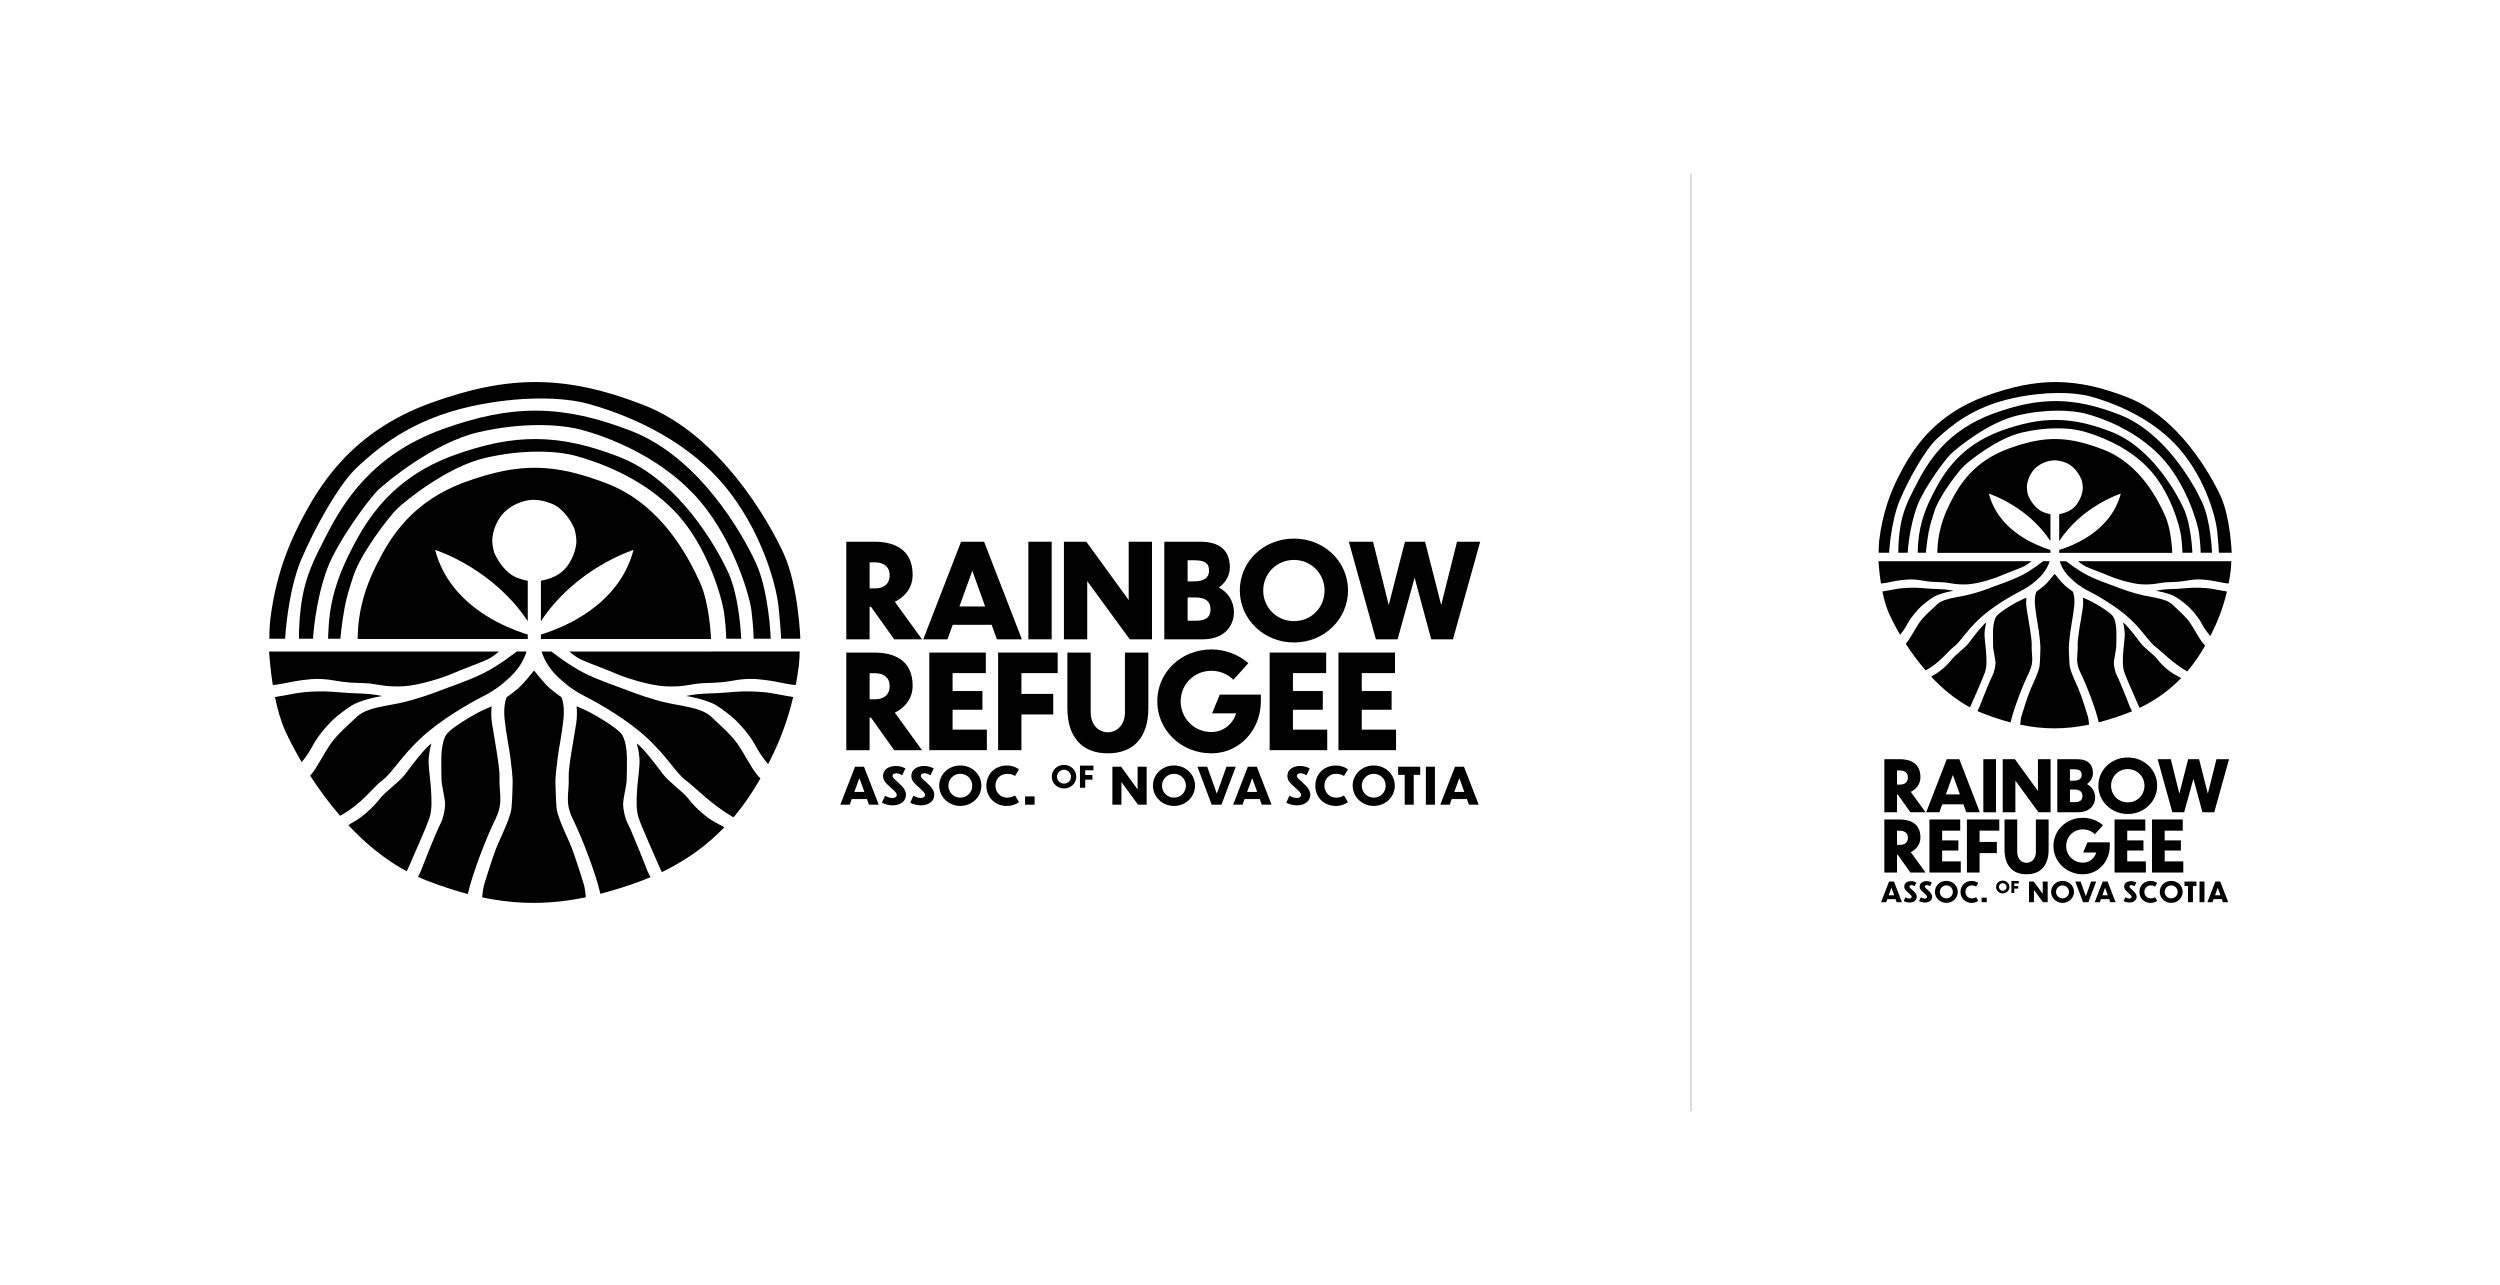 <?xml version="1.0" encoding="UTF-8"?>
<svg xmlns="http://www.w3.org/2000/svg" width="2399px" height="1233px" viewBox="0 0 1440 740" fill="none">
  <rect width="1440" height="740" fill="white"></rect>
  <g clip-path="url(#clip0_975_922)">
    <path d="M501.73 349.43H500.893V368.189H487.473V311.974H503.594C514.669 311.974 525.682 316.036 525.682 331.048C525.682 338.501 521.243 343.714 515.423 346.583L531.104 368.21H515.046L501.71 349.451L501.73 349.43ZM500.914 323.887V338.878H504.013C509.289 338.878 512.45 336.156 512.45 331.257C512.45 326.358 508.974 323.866 504.013 323.866H500.914V323.887Z" fill="black"></path>
    <path d="M571.218 359.835H548.754L545.739 368.21H531.795L553.569 311.995H566.843L588.617 368.21H574.212L571.198 359.835H571.218ZM567.45 349.283L560.059 328.703L552.606 349.283H567.45Z" fill="black"></path>
    <path d="M592.344 311.974H605.764V368.189H592.344V311.974Z" fill="black"></path>
    <path d="M626.239 334.649V368.189H612.818V311.974H625.715L650.127 345.578V311.974H663.548V368.189H650.734L626.239 334.649Z" fill="black"></path>
    <path d="M692.881 368.189H670.646V311.974H691.29C704.103 311.974 708.395 318.381 708.395 326.756C708.395 331.131 706.134 335.507 702.072 338.354C707.579 341.286 710.74 346.562 710.74 352.591C710.74 360.652 705.003 368.189 692.881 368.189ZM684.067 322.673V334.816H687.835C693.405 334.816 696.419 332.702 696.419 328.703C696.419 324.704 694.535 322.673 688.045 322.673H684.046H684.067ZM684.067 344.07V357.49H688.736C695.373 357.49 697.257 354.852 697.257 350.937C697.257 346.331 694.326 344.07 688.589 344.07H684.067Z" fill="black"></path>
    <path d="M776.459 340.008C776.459 356.59 762.746 370.011 745.326 370.011C727.907 370.011 714.131 356.59 714.131 340.008C714.131 323.427 727.781 310.174 745.326 310.174C762.871 310.174 776.459 323.51 776.459 340.008ZM727.614 340.092C727.614 349.807 735.298 357.721 745.326 357.721C755.355 357.721 762.955 349.807 762.955 340.092C762.955 330.378 755.271 322.464 745.326 322.464C735.381 322.464 727.614 330.294 727.614 340.092Z" fill="black"></path>
    <path d="M814.815 332.702L805.017 368.189H792.518L776.92 311.974H790.864L799.908 348.446L809.246 311.974H820.845L830.12 348.446L839.248 311.974H852.585L836.903 368.189H824.383L814.815 332.702Z" fill="black"></path>
    <path d="M501.73 413.286H500.893V432.045H487.473V375.831H503.594C514.669 375.831 525.682 379.893 525.682 394.904C525.682 402.357 521.243 407.571 515.423 410.439L531.104 432.066H515.046L501.71 413.307L501.73 413.286ZM500.914 387.744V402.734H504.013C509.289 402.734 512.45 400.013 512.45 395.113C512.45 390.214 508.974 387.723 504.013 387.723H500.914V387.744Z" fill="black"></path>
    <path d="M535.27 375.831H567.826V387.66H548.69V397.982H565.879V408.764H548.69V420.216H568.433V432.045H535.27V375.831Z" fill="black"></path>
    <path d="M574.924 375.831H609.218V387.66H588.344V399.636H606.664V411.465H588.344V432.045H574.924V375.831Z" fill="black"></path>
    <path d="M638.09 433.867C623.162 433.867 614.809 424.446 614.809 407.801V375.852H628.229V410.209C628.229 417.662 632.982 421.745 638.09 421.745C643.199 421.745 647.972 417.683 647.972 410.209V375.852H661.455V407.801C661.455 424.446 653.164 433.867 638.09 433.867Z" fill="black"></path>
    <path d="M697.779 433.867C680.214 433.867 666.584 420.447 666.584 403.865C666.584 387.283 680.235 374.03 697.779 374.03C705.987 374.03 713.754 377.192 719.03 381.944L710.446 391.512C707.138 388.204 702.616 386.32 697.779 386.32C687.751 386.32 680.067 394.15 680.067 403.886C680.067 413.621 687.751 421.598 697.779 421.598C704.647 421.598 710.132 416.992 712.016 410.816H698.156L702.595 400.033H726.253V403.802C726.253 420.677 713.733 433.867 697.758 433.867H697.779Z" fill="black"></path>
    <path d="M731.32 375.831H763.877V387.66H744.741V397.982H761.93V408.764H744.741V420.216H764.484V432.045H731.32V375.831Z" fill="black"></path>
    <path d="M770.953 375.831H803.509V387.66H784.373V397.982H801.562V408.764H784.373V420.216H804.117V432.045H770.953V375.831Z" fill="black"></path>
    <path d="M499.343 460.205H490.613L489.44 463.45H484.018L492.497 441.572H497.668L506.148 463.45H500.537L499.364 460.205H499.343ZM497.878 456.102L495.009 448.104L492.099 456.102H497.878Z" fill="black"></path>
    <path d="M519.652 446.534C518.71 445.864 517.454 445.361 516.302 445.361C514.816 445.361 514.083 445.947 514.083 446.827C514.083 447.916 515.171 448.648 517.16 450.47C520.678 453.631 521.829 455.495 521.829 457.777C521.829 461.566 518.438 463.827 514.146 463.827C512.178 463.827 509.665 463.262 507.99 462.299L509.812 458.279C511.194 459.033 512.533 459.598 514.125 459.598C515.611 459.598 516.532 458.803 516.532 457.86C516.532 456.751 515.485 455.746 513.392 453.861C509.874 450.805 508.639 449.402 508.639 446.827C508.639 443.896 510.984 441.132 516.197 441.132C517.935 441.132 519.924 441.718 521.515 442.535L519.673 446.513L519.652 446.534Z" fill="black"></path>
    <path d="M535.961 446.534C535.018 445.864 533.762 445.361 532.611 445.361C531.124 445.361 530.391 445.947 530.391 446.827C530.391 447.916 531.48 448.648 533.469 450.47C536.986 453.631 538.138 455.495 538.138 457.777C538.138 461.566 534.746 463.827 530.454 463.827C528.486 463.827 525.974 463.262 524.299 462.299L526.12 458.279C527.502 459.033 528.842 459.598 530.433 459.598C531.92 459.598 532.841 458.803 532.841 457.86C532.841 456.751 531.794 455.746 529.7 453.861C526.183 450.805 524.948 449.402 524.948 446.827C524.948 443.896 527.293 441.132 532.506 441.132C534.244 441.132 536.233 441.718 537.824 442.535L535.981 446.513L535.961 446.534Z" fill="black"></path>
    <path d="M565.273 452.48C565.273 458.928 559.934 464.162 553.151 464.162C546.368 464.162 541.008 458.949 541.008 452.48C541.008 446.01 546.326 440.86 553.151 440.86C559.976 440.86 565.273 446.052 565.273 452.48ZM546.263 452.522C546.263 456.311 549.257 459.389 553.151 459.389C557.045 459.389 560.018 456.311 560.018 452.522C560.018 448.732 557.024 445.654 553.151 445.654C549.278 445.654 546.263 448.711 546.263 452.522Z" fill="black"></path>
    <path d="M584.639 446.911C583.341 446.052 581.833 445.654 580.179 445.654C576.013 445.654 573.375 448.795 573.375 452.459C573.375 456.123 576.013 459.389 580.179 459.389C581.812 459.389 583.341 458.97 584.639 458.133L586.963 462.006C584.639 463.534 582.482 464.183 580.012 464.183C572.893 464.183 568.141 458.97 568.141 452.501C568.141 446.031 572.893 440.881 580.012 440.881C582.482 440.881 584.576 441.488 586.963 443.058L584.639 446.932V446.911Z" fill="black"></path>
    <path d="M595.923 458.677V463.45H590.459V458.677H595.923Z" fill="black"></path>
    <path d="M619.937 447.308C619.937 451.077 616.817 454.113 612.881 454.113C608.945 454.113 605.805 451.077 605.805 447.308C605.805 443.54 608.903 440.546 612.881 440.546C616.859 440.546 619.937 443.561 619.937 447.308ZM608.861 447.308C608.861 449.507 610.599 451.307 612.881 451.307C615.163 451.307 616.88 449.507 616.88 447.308C616.88 445.11 615.142 443.31 612.881 443.31C610.62 443.31 608.861 445.089 608.861 447.308Z" fill="black"></path>
    <path d="M622.053 440.944H629.82V443.623H625.089V446.345H629.234V449.025H625.089V453.694H622.053V440.944Z" fill="black"></path>
    <path d="M645.942 450.407V463.45H640.729V441.572H645.753L655.258 454.657V441.572H660.472V463.45H655.489L645.963 450.407H645.942Z" fill="black"></path>
    <path d="M688.338 452.48C688.338 458.928 682.999 464.162 676.237 464.162C669.474 464.162 664.094 458.949 664.094 452.48C664.094 446.01 669.412 440.86 676.237 440.86C683.062 440.86 688.338 446.052 688.338 452.48ZM669.328 452.522C669.328 456.311 672.322 459.389 676.216 459.389C680.11 459.389 683.083 456.311 683.083 452.522C683.083 448.732 680.089 445.654 676.216 445.654C672.343 445.654 669.328 448.711 669.328 452.522Z" fill="black"></path>
    <path d="M703.558 463.45H697.926L689.719 441.572H695.351L700.899 457.107L706.447 441.572H711.807L703.558 463.45Z" fill="black"></path>
    <path d="M725.605 460.205H716.874L715.702 463.45H710.279L718.759 441.572H723.93L732.409 463.45H726.798L725.626 460.205H725.605ZM724.139 456.102L721.271 448.104L718.361 456.102H724.139Z" fill="black"></path>
    <path d="M752.55 446.534C751.608 445.864 750.352 445.361 749.2 445.361C747.714 445.361 746.981 445.947 746.981 446.827C746.981 447.916 748.07 448.648 750.059 450.47C753.576 453.631 754.728 455.495 754.728 457.777C754.728 461.566 751.336 463.827 747.044 463.827C745.076 463.827 742.564 463.262 740.889 462.299L742.71 458.279C744.092 459.033 745.432 459.598 747.023 459.598C748.51 459.598 749.431 458.803 749.431 457.86C749.431 456.751 748.384 455.746 746.29 453.861C742.773 450.805 741.538 449.402 741.538 446.827C741.538 443.896 743.883 441.132 749.096 441.132C750.834 441.132 752.822 441.718 754.414 442.535L752.571 446.513L752.55 446.534Z" fill="black"></path>
    <path d="M774.115 446.911C772.817 446.052 771.31 445.654 769.656 445.654C765.489 445.654 762.851 448.795 762.851 452.459C762.851 456.123 765.489 459.389 769.656 459.389C771.31 459.389 772.817 458.97 774.115 458.133L776.439 462.006C774.115 463.534 771.959 464.183 769.488 464.183C762.37 464.183 757.617 458.97 757.617 452.501C757.617 446.031 762.37 440.881 769.488 440.881C771.959 440.881 774.073 441.488 776.439 443.058L774.115 446.932V446.911Z" fill="black"></path>
    <path d="M803.404 452.48C803.404 458.928 798.065 464.162 791.282 464.162C784.498 464.162 779.139 458.949 779.139 452.48C779.139 446.01 784.457 440.86 791.282 440.86C798.107 440.86 803.404 446.052 803.404 452.48ZM784.394 452.522C784.394 456.311 787.388 459.389 791.282 459.389C795.176 459.389 798.149 456.311 798.149 452.522C798.149 448.732 795.155 445.654 791.282 445.654C787.409 445.654 784.394 448.711 784.394 452.522Z" fill="black"></path>
    <path d="M809.078 446.262H805.33V441.572H818.039V446.262H814.312V463.45H809.099V446.262H809.078Z" fill="black"></path>
    <path d="M821.305 441.572H826.518V463.45H821.305V441.572Z" fill="black"></path>
    <path d="M844.921 460.205H836.191L835.018 463.45H829.596L838.075 441.572H843.246L851.726 463.45H846.115L844.942 460.205H844.921ZM843.456 456.102L840.587 448.104L837.677 456.102H843.456Z" fill="black"></path>
    <path d="M418.318 367.854H426.923C426.923 367.854 426.128 344.175 419.449 329.666C412.791 315.157 390.996 276.403 356.576 263.067C322.157 249.73 296.572 249.395 261.273 262.229C225.974 275.063 211.381 298.805 202.316 316.706C197.249 326.714 190.759 340.49 189.377 359.668C189 364.839 189 367.854 189 367.854H196.056C196.056 367.854 196.642 360.254 198.526 349.744C199.594 343.693 201.75 337.308 203.404 332.136C207.654 318.716 224.341 297.13 229.073 292.692C233.804 288.253 257.379 268.908 279.258 263.757C301.157 258.607 320.691 259.507 331.871 262.585C343.072 265.663 369.243 274.351 388.525 294.367C407.829 314.382 416.099 345.18 417.167 353.533C418.234 361.887 418.318 367.854 418.318 367.854Z" fill="black"></path>
    <path d="M434.126 367.854H443.945C443.945 367.854 443.024 340.804 435.424 324.243C427.803 307.682 402.931 263.422 363.612 248.181C324.293 232.939 295.086 232.562 254.762 247.218C214.439 261.873 197.773 288.986 187.43 309.441C181.652 320.872 175.35 331.718 173.194 350.602C171.958 361.427 172.231 367.854 172.231 367.854H180.291C180.291 367.854 181.485 345.996 188.666 327.049C194.36 311.995 212.596 287.081 217.977 282.014C223.379 276.947 250.303 254.838 275.301 248.976C300.299 243.114 322.618 244.119 335.389 247.636C348.181 251.154 377.032 261.14 399.078 284.003C421.124 306.866 431.614 341.976 432.807 351.503C434 361.029 434.126 367.854 434.126 367.854Z" fill="black"></path>
    <path d="M173.654 321.94C180.689 305.254 195.135 278.706 206.001 268.782C216.993 258.753 235.92 241.816 271.156 234.048C299.378 227.83 324.398 228.584 338.802 232.541C353.185 236.498 386.83 247.678 411.64 273.409C436.45 299.14 446.877 334.523 448.447 349.451C449.619 360.61 449.933 367.854 449.933 367.854H460.988C460.988 367.854 459.962 337.412 451.378 318.779C442.815 300.124 414.802 250.316 370.563 233.169C326.324 216.022 293.432 215.603 248.063 232.08C202.672 248.557 183.913 279.083 172.273 302.113C165.761 314.968 158.559 332.785 155.628 357.323C155.146 361.343 155.146 367.854 155.146 367.854H164.212C164.212 367.854 165.615 340.929 173.633 321.94H173.654Z" fill="black"></path>
    <path d="M409.547 368H311.564V365.467C316.589 363.834 340.038 356.653 354.735 337.433C359.153 331.675 362.796 324.808 364.91 316.685C364.91 316.685 356.264 319.386 345.104 326.127C334.448 332.576 321.509 342.709 311.564 357.762V334.46C313.365 334.146 315.249 333.643 317.28 332.911C324.482 330.294 327.455 325.457 329.297 321.814C329.8 320.809 330.323 319.616 330.805 318.213C331.286 316.748 331.705 315.031 331.935 313.063C331.998 312.414 331.998 311.388 331.998 311.388C331.998 311.388 331.852 306.572 330.491 303.62C329.13 300.647 324.691 292.754 317.678 290.033C310.664 287.332 305.178 286.955 298.269 289.865C291.214 292.838 288.094 297.319 286.252 300.961C285.226 303.013 284.074 305.84 283.614 309.713C283.53 310.362 283.53 311.388 283.53 311.388C283.53 311.388 283.698 316.203 285.058 319.155C286.419 322.128 290.858 330.021 297.872 332.743C300.049 333.581 302.038 334.146 303.985 334.46V357.762C294.375 343.211 281.939 333.246 271.492 326.776C259.83 319.553 250.639 316.685 250.639 316.685C252.774 324.955 256.501 331.885 261.023 337.726C275.742 356.716 298.981 363.834 303.985 365.467V368H206.002C206.002 368 206.002 364.567 206.316 360.987C207.782 344.614 213.058 332.806 217.391 324.243C225.138 308.917 237.637 288.651 267.828 277.638C299.944 265.914 319.834 267.128 349.355 278.35C382.058 290.807 397.446 322.924 403.141 335.339C408.856 347.734 409.547 368 409.547 368Z" fill="black"></path>
    <path d="M174.848 391.617C177.088 391.449 183.139 390.151 192.916 391.973C199.281 393.166 204.075 393.25 208.074 393.376C210.21 393.438 212.136 393.522 213.915 393.752C218.563 394.402 223.546 395.783 232.633 395.218C241.74 394.632 255.328 390.256 260.52 387.953C265.713 385.65 277.814 381.274 281.038 379.662C284.262 378.05 287.382 375.224 287.382 375.224H155C155.251 379.118 155.837 386.362 157.136 394.506C158.58 394.381 160.653 394.171 162.056 393.857C164.38 393.334 172.608 391.784 174.848 391.617Z" fill="black"></path>
    <path d="M328.251 485.685C326.555 481.874 324.294 477.038 322.661 472.746C321.635 470.024 320.839 467.512 320.63 465.628C320.107 460.791 320.107 454.971 319.939 451.328C319.772 447.685 320.798 439.75 321.321 435.605C321.844 431.459 323.645 422.708 324.545 414.333C325.466 405.77 323.373 401.541 323.373 401.541C321.426 400.201 319.206 398.547 316.799 396.516C314.37 394.464 310.078 389.272 307.607 386.173C305.116 389.272 300.845 394.464 298.416 396.516C296.009 398.547 293.789 400.18 291.842 401.541C291.842 401.541 289.749 405.77 290.67 414.333C291.57 422.708 293.371 431.438 293.894 435.605C294.417 439.75 295.443 447.706 295.276 451.328C295.108 454.95 295.108 460.77 294.585 465.628C294.397 467.386 293.706 469.668 292.784 472.181C291.151 476.598 288.744 481.707 286.985 485.685C283.928 492.615 280.202 505.512 279.155 508.506C278.317 510.892 277.899 514.808 277.752 516.817C297.935 521.089 316.82 521.068 337.442 516.776C337.275 514.766 336.877 510.892 336.039 508.527C334.993 505.533 331.266 492.636 328.209 485.706L328.251 485.685Z" fill="black"></path>
    <path d="M285.728 470.925C290.082 461.65 287.298 456.332 287.738 447.643C288.01 442.451 284.45 423.357 283.425 416.783C282.755 412.595 282.943 408.91 283.173 406.796C280.849 407.822 277.814 409.036 274.38 410.92C269.083 413.81 260.667 418.981 257.673 422.331C254.679 425.681 254.323 433.281 254.218 435.709C254.113 438.138 254.218 446.764 254.323 449.548C254.406 451.495 255.453 456.29 256.04 459.933C256.27 461.44 256.437 462.759 256.395 463.618C256.27 466.507 255.244 471.574 253.737 474.337C252.229 477.101 249.005 485.287 248.084 487.36C247.162 489.433 243.352 499.231 242.556 501.304C242.2 502.204 241.489 503.669 240.756 505.051C242.242 505.721 243.729 506.349 245.257 506.935C253.674 510.202 261.692 512.861 269.46 514.912C271.972 503.523 280.054 482.461 285.434 471.636C285.539 471.406 285.623 471.197 285.728 470.987V470.925Z" fill="black"></path>
    <path d="M367.213 487.297C366.292 485.224 363.068 477.038 361.56 474.275C360.053 471.511 359.027 466.444 358.901 463.555C358.88 462.864 358.985 461.838 359.152 460.645C359.676 456.918 360.89 451.6 360.974 449.507C361.079 446.743 361.204 438.096 361.079 435.668C360.974 433.239 360.618 425.639 357.624 422.289C354.63 418.939 346.214 413.768 340.917 410.879C337.483 409.015 334.447 407.78 332.123 406.754C332.333 408.89 332.521 412.575 331.872 416.741C330.825 423.315 327.287 442.409 327.559 447.601C328.02 456.478 325.089 461.838 329.841 471.469C329.841 471.49 329.841 471.511 329.862 471.532C335.222 482.335 343.303 503.376 345.816 514.766C352.851 512.944 360.116 510.704 367.757 507.92C370.144 507.061 372.426 506.14 374.666 505.198C373.913 503.732 373.096 502.141 372.74 501.199C371.924 499.126 368.134 489.328 367.213 487.255V487.297Z" fill="black"></path>
    <path d="M424.831 428.403C420.916 422.875 414.928 417.809 409.589 412.721C407.851 411.088 405.528 409.874 402.89 408.932C397.383 406.964 390.495 406.126 384.717 404.891C376.195 403.048 365.811 399.364 361.205 397.521C356.599 395.679 345.063 391.994 336.081 387.388C327.099 382.782 317.636 375.245 317.636 375.245H312.004C312.841 378.113 315.249 384.247 321.677 390.172C324.775 393.02 328.942 396.914 336.709 400.892C344.497 404.87 361.77 414.543 373.536 425.785C378.603 430.643 382.225 434.893 385.177 438.536C389.071 443.309 391.793 447.015 395.143 449.528C400.649 453.673 409.82 463.429 422.465 470.757C428.83 463.262 433.855 455.599 438 448.313L436.639 446.848C433.017 442.912 428.746 433.972 424.81 428.444L424.831 428.403Z" fill="black"></path>
    <path d="M207.175 399.384C200.538 399.301 190.405 398.17 186.594 398.17C179.245 398.17 174.409 398.61 170.955 399.217C168.275 399.678 161.387 400.934 158.393 401.457C159.795 408.345 161.742 415.38 164.443 421.263C166.474 425.681 169.615 431.878 173.781 438.955C175.54 436.756 178.136 433.26 180.208 429.324C183.663 422.75 189.546 416.762 191.619 414.689C193.692 412.616 200.098 407.696 203.029 406.042C205.165 404.849 207.761 403.865 210.273 403.111C215.34 401.562 220.051 400.871 220.051 400.871C220.051 400.871 215.445 399.761 209.331 399.468C208.64 399.426 207.908 399.405 207.175 399.405V399.384Z" fill="black"></path>
    <path d="M444.344 399.217C440.889 398.61 436.053 398.17 428.704 398.17C424.894 398.17 414.781 399.301 408.123 399.384C407.642 399.384 407.16 399.384 406.679 399.426C400.189 399.657 395.227 400.85 395.227 400.85C395.227 400.85 400.147 401.583 405.339 403.195C407.747 403.949 410.196 404.891 412.248 406.042C415.179 407.675 421.586 412.616 423.658 414.689C425.731 416.762 431.614 422.75 435.069 429.324C437.539 434.035 440.785 438.138 442.418 440.085C442.794 439.352 443.15 438.641 443.527 437.929C448.238 428.612 453.326 416.657 456.864 401.457C453.87 400.913 446.982 399.678 444.302 399.217H444.344Z" fill="black"></path>
    <path d="M396.586 460.1C393.299 455.829 385.406 450.532 381.826 445.801C381.575 445.466 381.156 444.9 380.612 444.189C377.513 440.043 370.311 430.538 366.773 428.172C366.773 428.172 367.987 432.087 368.322 436.693C368.678 441.299 367.275 449.486 367.045 453.861C367.024 454.468 366.961 455.117 366.919 455.829C366.647 460.268 366.27 466.507 367.966 471.385C369.934 477.038 376.613 491.777 379.146 497.786C379.963 499.691 380.633 501.157 381.198 502.288C396.398 494.981 408.039 485.999 417.209 476.473C415.136 475.279 412.749 473.939 411.179 473.123C407.892 471.385 401.15 466.088 396.544 460.1H396.586Z" fill="black"></path>
    <path d="M220.134 449.486C223.462 446.973 226.184 443.288 230.057 438.536C233.01 434.893 236.652 430.622 241.74 425.743C253.485 414.501 270.779 404.828 278.567 400.85C286.356 396.872 290.501 392.978 293.6 390.13C300.027 384.226 302.435 378.092 303.273 375.203H297.641C297.641 375.203 288.198 382.74 279.196 387.346C270.214 391.952 258.678 395.637 254.072 397.479C249.466 399.322 239.081 403.006 230.56 404.849C224.802 406.084 217.956 406.922 212.45 408.869C209.791 409.811 207.446 411.025 205.708 412.679C200.369 417.746 194.382 422.812 190.466 428.361C186.551 433.888 182.28 442.828 178.658 446.764C183.432 454.154 189.189 462.11 195.889 469.836C209.037 462.529 214.439 453.757 220.154 449.444L220.134 449.486Z" fill="black"></path>
    <path d="M409.548 375.224H327.916C327.916 375.224 331.036 378.05 334.26 379.662C337.484 381.274 349.585 385.65 354.778 387.953C359.97 390.256 373.558 394.632 382.665 395.218C391.773 395.804 396.735 394.401 401.403 393.752C403.434 393.48 405.633 393.417 408.145 393.334C411.955 393.208 416.52 393.062 422.403 391.952C432.18 390.13 438.231 391.428 440.471 391.596C442.711 391.763 450.939 393.334 453.263 393.836C454.729 394.171 456.927 394.381 458.372 394.506C459.084 390.759 459.712 386.822 460.193 382.698C460.465 380.458 460.57 377.443 460.633 375.203H409.548V375.224Z" fill="black"></path>
    <path d="M248.293 455.18C248.272 454.741 248.23 454.28 248.209 453.882C247.979 449.507 246.597 441.32 246.932 436.714C247.288 432.108 248.481 428.193 248.481 428.193C244.964 430.538 237.825 439.959 234.705 444.126C234.14 444.88 233.7 445.487 233.449 445.822C229.869 450.553 221.996 455.829 218.688 460.121C214.082 466.109 207.341 471.406 204.054 473.144C202.567 473.919 201.458 474.672 200.662 475.258C210.23 485.455 221.452 494.939 234.286 501.827C234.81 500.759 235.396 499.461 236.087 497.828C238.62 491.84 245.299 477.08 247.267 471.427C249.047 466.298 248.544 459.661 248.272 455.201L248.293 455.18Z" fill="black"></path>
  </g>
  <path d="M974 100L974 640" stroke="#D9D9D9"></path>
  <g clip-path="url(#clip1_975_922)">
    <path d="M1093.14 457.608H1092.69V467.812H1085.38V437.229H1094.15C1100.18 437.229 1106.17 439.442 1106.17 447.6C1106.17 451.65 1103.74 454.49 1100.6 456.049L1109.12 467.812H1100.39L1093.14 457.608ZM1092.68 443.716V451.873H1094.36C1097.23 451.873 1098.96 450.398 1098.96 447.739C1098.96 445.08 1097.08 443.716 1094.36 443.716H1092.68Z" fill="black"></path>
    <path d="M1130.93 463.26H1118.72L1117.08 467.812H1109.49L1121.34 437.229H1128.55L1140.4 467.812H1132.57L1130.93 463.26ZM1128.89 457.525L1124.86 446.333L1120.81 457.525H1128.89Z" fill="black"></path>
    <path d="M1142.4 437.243H1149.7V467.826H1142.4V437.243Z" fill="black"></path>
    <path d="M1160.86 449.576V467.812H1153.57V437.229H1160.57L1173.85 455.506V437.229H1181.14V467.812H1174.17L1160.85 449.576H1160.86Z" fill="black"></path>
    <path d="M1197.09 467.812H1185V437.229H1196.23C1203.21 437.229 1205.53 440.709 1205.53 445.261C1205.53 447.641 1204.31 450.022 1202.09 451.567C1205.09 453.168 1206.81 456.035 1206.81 459.307C1206.81 463.692 1203.69 467.784 1197.09 467.784V467.812ZM1192.29 443.061V449.66H1194.34C1197.37 449.66 1199.02 448.518 1199.02 446.333C1199.02 444.147 1197.99 443.048 1194.46 443.048H1192.29V443.061ZM1192.29 454.699V461.993H1194.84C1198.45 461.993 1199.48 460.559 1199.48 458.43C1199.48 455.924 1197.87 454.699 1194.76 454.699H1192.29Z" fill="black"></path>
    <path d="M1242.54 452.486C1242.54 461.506 1235.08 468.8 1225.62 468.8C1216.15 468.8 1208.65 461.506 1208.65 452.486C1208.65 443.465 1216.07 436.254 1225.62 436.254C1235.17 436.254 1242.54 443.507 1242.54 452.486ZM1215.98 452.527C1215.98 457.817 1220.16 462.119 1225.62 462.119C1231.07 462.119 1235.21 457.817 1235.21 452.527C1235.21 447.238 1231.03 442.936 1225.62 442.936C1220.2 442.936 1215.98 447.196 1215.98 452.527Z" fill="black"></path>
    <path d="M1263.41 448.504L1258.08 467.812H1251.27L1242.8 437.229H1250.38L1255.3 457.065L1260.38 437.229H1266.68L1271.72 457.065L1276.68 437.229H1283.93L1275.41 467.812H1268.61L1263.4 448.504H1263.41Z" fill="black"></path>
    <path d="M1093.14 492.34H1092.69V502.544H1085.38V471.96H1094.15C1100.18 471.96 1106.17 474.174 1106.17 482.331C1106.17 486.382 1103.74 489.222 1100.6 490.781L1109.12 502.544H1100.39L1093.14 492.34ZM1092.68 478.447V486.605H1094.36C1097.23 486.605 1098.96 485.129 1098.96 482.47C1098.96 479.812 1097.08 478.447 1094.36 478.447H1092.68Z" fill="black"></path>
    <path d="M1111.37 471.96H1129.08V478.392H1118.67V484.002H1128.01V489.862H1118.67V496.099H1129.4V502.53H1111.36V471.947L1111.37 471.96Z" fill="black"></path>
    <path d="M1132.94 471.96H1151.59V478.392H1140.23V484.906H1150.18V491.338H1140.23V502.53H1132.94V471.947V471.96Z" fill="black"></path>
    <path d="M1167.29 503.532C1159.18 503.532 1154.62 498.409 1154.62 489.347V471.974H1161.92V490.67C1161.92 494.72 1164.49 496.934 1167.29 496.934C1170.09 496.934 1172.66 494.72 1172.66 490.67V471.974H1180V489.347C1180 498.409 1175.49 503.532 1167.29 503.532Z" fill="black"></path>
    <path d="M1199.75 503.532C1190.2 503.532 1182.79 496.238 1182.79 487.217C1182.79 478.197 1190.2 470.986 1199.75 470.986C1204.22 470.986 1208.44 472.712 1211.31 475.287L1206.63 480.494C1204.82 478.684 1202.37 477.668 1199.74 477.668C1194.28 477.668 1190.11 481.927 1190.11 487.217C1190.11 492.507 1194.28 496.85 1199.74 496.85C1203.47 496.85 1206.46 494.344 1207.48 490.99H1199.94L1202.36 485.129H1215.23V487.175C1215.23 496.363 1208.43 503.532 1199.74 503.532H1199.75Z" fill="black"></path>
    <path d="M1217.99 471.96H1235.7V478.392H1225.28V484.002H1234.63V489.862H1225.28V496.099H1236.02V502.53H1217.98V471.947L1217.99 471.96Z" fill="black"></path>
    <path d="M1239.55 471.96H1257.26V478.392H1246.85V484.002H1256.19V489.862H1246.85V496.099H1257.58V502.53H1239.54V471.947L1239.55 471.96Z" fill="black"></path>
    <path d="M1091.84 517.856H1087.1L1086.46 519.624H1083.49L1088.1 507.722H1090.91L1095.52 519.624H1092.47L1091.83 517.856H1091.84ZM1091.04 515.615L1089.48 511.258L1087.9 515.615H1091.05H1091.04Z" fill="black"></path>
    <path d="M1102.88 510.423C1102.37 510.061 1101.68 509.782 1101.06 509.782C1100.25 509.782 1099.85 510.102 1099.85 510.576C1099.85 511.16 1100.43 511.564 1101.52 512.552C1103.44 514.279 1104.05 515.281 1104.05 516.52C1104.05 518.58 1102.2 519.805 1099.87 519.805C1098.8 519.805 1097.44 519.499 1096.52 518.97L1097.51 516.784C1098.26 517.202 1099 517.508 1099.85 517.508C1100.65 517.508 1101.16 517.077 1101.16 516.561C1101.16 515.949 1100.58 515.406 1099.44 514.39C1097.54 512.733 1096.85 511.968 1096.85 510.562C1096.85 508.961 1098.13 507.471 1100.97 507.471C1101.92 507.471 1103.01 507.792 1103.86 508.237L1102.85 510.409L1102.88 510.423Z" fill="black"></path>
    <path d="M1111.75 510.423C1111.23 510.061 1110.55 509.782 1109.92 509.782C1109.12 509.782 1108.71 510.102 1108.71 510.576C1108.71 511.16 1109.3 511.564 1110.38 512.552C1112.29 514.279 1112.92 515.281 1112.92 516.52C1112.92 518.58 1111.07 519.805 1108.74 519.805C1107.67 519.805 1106.31 519.499 1105.39 518.97L1106.38 516.784C1107.13 517.202 1107.86 517.508 1108.71 517.508C1109.52 517.508 1110.02 517.077 1110.02 516.561C1110.02 515.949 1109.45 515.406 1108.31 514.39C1106.39 512.733 1105.72 511.968 1105.72 510.562C1105.72 508.961 1107 507.471 1109.84 507.471C1110.79 507.471 1111.86 507.792 1112.72 508.237L1111.72 510.409L1111.75 510.423Z" fill="black"></path>
    <path d="M1127.69 513.652C1127.69 517.16 1124.78 520 1121.1 520C1117.43 520 1114.51 517.16 1114.51 513.652C1114.51 510.144 1117.39 507.332 1121.1 507.332C1124.82 507.332 1127.69 510.158 1127.69 513.652ZM1117.36 513.666C1117.36 515.726 1118.99 517.397 1121.1 517.397C1123.22 517.397 1124.83 515.726 1124.83 513.666C1124.83 511.606 1123.21 509.935 1121.1 509.935C1119 509.935 1117.36 511.592 1117.36 513.666Z" fill="black"></path>
    <path d="M1138.22 510.631C1137.53 510.172 1136.69 509.949 1135.8 509.949C1133.53 509.949 1132.1 511.662 1132.1 513.652C1132.1 515.643 1133.53 517.411 1135.8 517.411C1136.69 517.411 1137.53 517.188 1138.22 516.729L1139.49 518.831C1138.22 519.666 1137.06 520.014 1135.71 520.014C1131.84 520.014 1129.25 517.174 1129.25 513.666C1129.25 510.158 1131.84 507.346 1135.71 507.346C1137.04 507.346 1138.2 507.68 1139.49 508.529L1138.22 510.631Z" fill="black"></path>
    <path d="M1144.36 517.021V519.624H1141.4V517.021H1144.36Z" fill="black"></path>
    <path d="M1157.42 510.84C1157.42 512.887 1155.74 514.543 1153.58 514.543C1151.42 514.543 1149.74 512.887 1149.74 510.84C1149.74 508.794 1151.42 507.165 1153.58 507.165C1155.74 507.165 1157.42 508.808 1157.42 510.84ZM1151.39 510.84C1151.39 512.037 1152.34 513.012 1153.58 513.012C1154.82 513.012 1155.75 512.037 1155.75 510.84C1155.75 509.643 1154.81 508.669 1153.58 508.669C1152.36 508.669 1151.39 509.629 1151.39 510.84Z" fill="black"></path>
    <path d="M1158.58 507.374H1162.81V508.836H1160.23V510.311H1162.49V511.773H1160.23V514.306H1158.58V507.374Z" fill="black"></path>
    <path d="M1171.56 512.525V519.624H1168.72V507.722H1171.45L1176.62 514.836V507.722H1179.46V519.624H1176.74L1171.56 512.525Z" fill="black"></path>
    <path d="M1194.62 513.652C1194.62 517.16 1191.72 520 1188.03 520C1184.34 520 1181.44 517.16 1181.44 513.652C1181.44 510.144 1184.32 507.332 1188.03 507.332C1191.75 507.332 1194.62 510.158 1194.62 513.652ZM1184.28 513.666C1184.28 515.726 1185.9 517.397 1188.02 517.397C1190.14 517.397 1191.75 515.726 1191.75 513.666C1191.75 511.606 1190.12 509.935 1188.02 509.935C1185.92 509.935 1184.28 511.592 1184.28 513.666Z" fill="black"></path>
    <path d="M1202.9 519.624H1199.84L1195.37 507.722H1198.43L1201.45 516.172L1204.47 507.722H1207.4L1202.91 519.624H1202.9Z" fill="black"></path>
    <path d="M1214.89 517.856H1210.14L1209.5 519.624H1206.55L1211.15 507.722H1213.97L1218.57 519.624H1215.53L1214.89 517.856ZM1214.09 515.615L1212.53 511.258L1210.96 515.615H1214.11H1214.09Z" fill="black"></path>
    <path d="M1229.54 510.423C1229.03 510.061 1228.35 509.782 1227.72 509.782C1226.91 509.782 1226.51 510.102 1226.51 510.576C1226.51 511.16 1227.09 511.564 1228.18 512.552C1230.09 514.279 1230.71 515.281 1230.71 516.52C1230.71 518.58 1228.86 519.805 1226.54 519.805C1225.46 519.805 1224.1 519.499 1223.18 518.97L1224.17 516.784C1224.92 517.202 1225.66 517.508 1226.51 517.508C1227.32 517.508 1227.82 517.077 1227.82 516.561C1227.82 515.949 1227.25 515.406 1226.1 514.39C1224.2 512.733 1223.52 511.968 1223.52 510.562C1223.52 508.961 1224.8 507.471 1227.64 507.471C1228.58 507.471 1229.67 507.792 1230.52 508.237L1229.52 510.409L1229.54 510.423Z" fill="black"></path>
    <path d="M1241.28 510.631C1240.58 510.172 1239.75 509.949 1238.86 509.949C1236.59 509.949 1235.15 511.662 1235.15 513.652C1235.15 515.643 1236.59 517.411 1238.86 517.411C1239.75 517.411 1240.58 517.188 1241.28 516.729L1242.55 518.831C1241.28 519.666 1240.11 520.014 1238.76 520.014C1234.89 520.014 1232.3 517.174 1232.3 513.666C1232.3 510.158 1234.89 507.346 1238.76 507.346C1240.1 507.346 1241.25 507.68 1242.55 508.529L1241.28 510.631Z" fill="black"></path>
    <path d="M1257.2 513.652C1257.2 517.16 1254.29 520 1250.62 520C1246.94 520 1244.02 517.16 1244.02 513.652C1244.02 510.144 1246.9 507.332 1250.62 507.332C1254.34 507.332 1257.2 510.158 1257.2 513.652ZM1246.86 513.666C1246.86 515.726 1248.49 517.397 1250.61 517.397C1252.72 517.397 1254.34 515.726 1254.34 513.666C1254.34 511.606 1252.71 509.935 1250.61 509.935C1248.5 509.935 1246.86 511.592 1246.86 513.666Z" fill="black"></path>
    <path d="M1260.29 510.27H1258.25V507.722H1265.15V510.27H1263.12V519.61H1260.28V510.27H1260.29Z" fill="black"></path>
    <path d="M1266.93 507.722H1269.77V519.624H1266.93V507.722Z" fill="black"></path>
    <path d="M1279.78 517.856H1275.04L1274.4 519.624H1271.45L1276.05 507.722H1278.86L1283.47 519.624H1280.42L1279.78 517.856ZM1278.99 515.615L1277.43 511.258L1275.86 515.615H1279H1278.99Z" fill="black"></path>
    <path d="M1257.08 318.306H1262.8C1262.8 318.306 1262.27 302.562 1257.83 292.916C1253.4 283.269 1238.91 257.502 1216.03 248.635C1193.14 239.767 1176.13 239.544 1152.66 248.078C1129.19 256.611 1119.49 272.397 1113.46 284.299C1110.09 290.953 1105.78 300.112 1104.86 312.864C1104.61 316.302 1104.61 318.306 1104.61 318.306H1109.3C1109.3 318.306 1109.69 313.253 1110.94 306.265C1111.65 302.242 1113.08 297.997 1114.18 294.558C1117.01 285.635 1128.11 271.283 1131.25 268.332C1134.4 265.381 1150.07 252.518 1164.62 249.094C1179.18 245.669 1192.17 246.268 1199.6 248.314C1207.05 250.361 1224.45 256.138 1237.27 269.446C1250.1 282.754 1255.6 303.231 1256.31 308.785C1257.02 314.339 1257.08 318.306 1257.08 318.306Z" fill="black"></path>
    <path d="M1267.59 318.306H1274.12C1274.12 318.306 1273.5 300.321 1268.45 289.31C1263.38 278.299 1246.85 248.871 1220.7 238.737C1194.56 228.603 1175.14 228.352 1148.33 238.097C1121.52 247.841 1110.44 265.868 1103.56 279.468C1099.72 287.069 1095.53 294.28 1094.1 306.836C1093.28 314.033 1093.46 318.306 1093.46 318.306H1098.82C1098.82 318.306 1099.61 303.773 1104.38 291.175C1108.17 281.167 1120.3 264.601 1123.87 261.233C1127.46 257.864 1145.37 243.164 1161.99 239.266C1178.61 235.368 1193.45 236.036 1201.94 238.375C1210.44 240.714 1229.63 247.354 1244.28 262.555C1258.94 277.756 1265.92 301.101 1266.71 307.435C1267.52 313.782 1267.59 318.306 1267.59 318.306Z" fill="black"></path>
    <path d="M1094.4 287.779C1099.08 276.684 1108.69 259.033 1115.91 252.435C1123.22 245.767 1135.8 234.505 1159.23 229.341C1178 225.206 1194.63 225.708 1204.21 228.338C1213.77 230.969 1236.14 238.403 1252.64 255.511C1269.13 272.619 1276.07 296.145 1277.11 306.07C1277.89 313.49 1278.1 318.306 1278.1 318.306H1285.45C1285.45 318.306 1284.77 298.066 1279.06 285.677C1273.36 273.274 1254.74 240.157 1225.33 228.756C1195.91 217.355 1174.04 217.077 1143.88 228.032C1113.7 238.988 1101.22 259.284 1093.48 274.596C1089.16 283.143 1084.37 294.99 1082.42 311.304C1082.1 313.977 1082.1 318.306 1082.1 318.306H1088.13C1088.13 318.306 1089.06 300.405 1094.39 287.779H1094.4Z" fill="black"></path>
    <path d="M1251.24 318.404H1186.1V316.719C1189.44 315.634 1205.03 310.859 1214.8 298.08C1217.74 294.252 1220.16 289.686 1221.57 284.285C1221.57 284.285 1215.82 286.081 1208.4 290.563C1201.31 294.85 1192.71 301.588 1186.1 311.597V296.103C1187.29 295.894 1188.55 295.56 1189.9 295.073C1194.69 293.333 1196.66 290.117 1197.89 287.695C1198.22 287.027 1198.57 286.234 1198.89 285.301C1199.21 284.327 1199.49 283.185 1199.64 281.877C1199.68 281.445 1199.68 280.763 1199.68 280.763C1199.68 280.763 1199.59 277.561 1198.68 275.598C1197.78 273.622 1194.83 268.374 1190.16 266.564C1185.5 264.768 1181.85 264.518 1177.26 266.453C1172.57 268.429 1170.49 271.408 1169.27 273.83C1168.59 275.195 1167.82 277.074 1167.51 279.649C1167.46 280.081 1167.46 280.763 1167.46 280.763C1167.46 280.763 1167.57 283.965 1168.47 285.927C1169.38 287.904 1172.33 293.152 1176.99 294.962C1178.44 295.519 1179.76 295.894 1181.06 296.103V311.597C1174.67 301.922 1166.4 295.296 1159.45 290.994C1151.7 286.192 1145.59 284.285 1145.59 284.285C1147.01 289.783 1149.49 294.391 1152.49 298.275C1162.28 310.901 1177.73 315.634 1181.06 316.719V318.404H1115.91C1115.91 318.404 1115.91 316.121 1116.12 313.74C1117.09 302.855 1120.6 295.004 1123.48 289.31C1128.63 279.12 1136.94 265.645 1157.02 258.323C1178.37 250.528 1191.6 251.335 1211.22 258.796C1232.97 267.079 1243.2 288.433 1246.99 296.688C1250.79 304.929 1251.24 318.404 1251.24 318.404Z" fill="black"></path>
    <path d="M1095.2 334.106C1096.69 333.995 1100.71 333.132 1107.21 334.343C1111.44 335.136 1114.63 335.192 1117.29 335.276C1118.71 335.317 1119.99 335.373 1121.17 335.526C1124.26 335.958 1127.58 336.876 1133.62 336.501C1139.67 336.111 1148.71 333.201 1152.16 331.67C1155.61 330.139 1163.66 327.23 1165.8 326.158C1167.94 325.086 1170.02 323.207 1170.02 323.207H1082C1082.17 325.796 1082.56 330.612 1083.42 336.027C1084.38 335.944 1085.76 335.805 1086.69 335.596C1088.24 335.248 1093.71 334.218 1095.2 334.106Z" fill="black"></path>
    <path d="M1197.19 396.651C1196.06 394.118 1194.56 390.902 1193.47 388.048C1192.79 386.239 1192.26 384.568 1192.12 383.315C1191.78 380.1 1191.78 376.23 1191.66 373.808C1191.55 371.385 1192.24 366.11 1192.58 363.353C1192.93 360.597 1194.13 354.778 1194.73 349.21C1195.34 343.517 1193.95 340.705 1193.95 340.705C1192.65 339.814 1191.18 338.714 1189.58 337.364C1187.96 336 1185.11 332.547 1183.47 330.487C1181.81 332.547 1178.97 336 1177.35 337.364C1175.75 338.714 1174.28 339.8 1172.98 340.705C1172.98 340.705 1171.59 343.517 1172.2 349.21C1172.8 354.778 1174 360.583 1174.35 363.353C1174.7 366.11 1175.38 371.399 1175.27 373.808C1175.16 376.216 1175.16 380.086 1174.81 383.315C1174.68 384.485 1174.22 386.002 1173.61 387.672C1172.52 390.61 1170.92 394.006 1169.75 396.651C1167.72 401.259 1165.24 409.834 1164.55 411.824C1163.99 413.411 1163.71 416.014 1163.62 417.351C1177.03 420.191 1189.59 420.177 1203.3 417.323C1203.19 415.987 1202.93 413.411 1202.37 411.838C1201.67 409.848 1199.2 401.273 1197.16 396.665L1197.19 396.651Z" fill="black"></path>
    <path d="M1168.92 386.837C1171.81 380.67 1169.96 377.135 1170.26 371.358C1170.44 367.905 1168.07 355.21 1167.39 350.839C1166.94 348.055 1167.07 345.605 1167.22 344.199C1165.68 344.881 1163.66 345.688 1161.37 346.941C1157.85 348.862 1152.26 352.3 1150.27 354.528C1148.27 356.755 1148.04 361.808 1147.97 363.423C1147.9 365.038 1147.97 370.773 1148.04 372.624C1148.09 373.919 1148.79 377.107 1149.18 379.529C1149.33 380.531 1149.44 381.408 1149.42 381.979C1149.33 383.9 1148.65 387.269 1147.65 389.106C1146.65 390.944 1144.5 396.387 1143.89 397.765C1143.28 399.143 1140.74 405.658 1140.21 407.036C1139.98 407.634 1139.5 408.609 1139.02 409.527C1140.01 409.973 1140.99 410.391 1142.01 410.78C1147.61 412.952 1152.94 414.72 1158.1 416.084C1159.77 408.511 1165.15 394.507 1168.72 387.31C1168.79 387.157 1168.85 387.018 1168.92 386.879V386.837Z" fill="black"></path>
    <path d="M1223.1 397.723C1222.49 396.345 1220.34 390.902 1219.34 389.064C1218.34 387.227 1217.66 383.858 1217.57 381.937C1217.56 381.478 1217.63 380.795 1217.74 380.002C1218.09 377.524 1218.89 373.988 1218.95 372.596C1219.02 370.759 1219.1 365.01 1219.02 363.395C1218.95 361.78 1218.71 356.727 1216.72 354.5C1214.73 352.272 1209.14 348.834 1205.61 346.913C1203.33 345.674 1201.31 344.853 1199.77 344.171C1199.91 345.591 1200.03 348.041 1199.6 350.811C1198.9 355.182 1196.55 367.877 1196.73 371.329C1197.04 377.232 1195.09 380.795 1198.25 387.199C1198.25 387.213 1198.25 387.227 1198.26 387.241C1201.83 394.424 1207.2 408.414 1208.87 415.986C1213.55 414.775 1218.38 413.286 1223.46 411.434C1225.05 410.864 1226.56 410.251 1228.05 409.625C1227.55 408.65 1227.01 407.592 1226.77 406.966C1226.23 405.588 1223.71 399.073 1223.1 397.695V397.723Z" fill="black"></path>
    <path d="M1261.41 358.565C1258.8 354.89 1254.82 351.521 1251.27 348.138C1250.12 347.052 1248.57 346.245 1246.82 345.618C1243.16 344.31 1238.58 343.753 1234.73 342.932C1229.07 341.707 1222.16 339.257 1219.1 338.032C1216.04 336.807 1208.37 334.357 1202.4 331.294C1196.43 328.232 1190.13 323.22 1190.13 323.22H1186.39C1186.95 325.128 1188.55 329.206 1192.82 333.146C1194.88 335.039 1197.65 337.628 1202.81 340.273C1207.99 342.918 1219.48 349.349 1227.3 356.824C1230.67 360.054 1233.08 362.88 1235.04 365.302C1237.63 368.476 1239.44 370.94 1241.67 372.61C1245.33 375.367 1251.43 381.853 1259.83 386.726C1264.06 381.742 1267.41 376.647 1270.16 371.803L1269.26 370.828C1266.85 368.211 1264.01 362.267 1261.39 358.592L1261.41 358.565Z" fill="black"></path>
    <path d="M1116.69 339.271C1112.28 339.215 1105.54 338.463 1103.01 338.463C1098.12 338.463 1094.91 338.756 1092.61 339.159C1090.83 339.466 1086.25 340.301 1084.26 340.649C1085.19 345.229 1086.48 349.906 1088.28 353.818C1089.63 356.755 1091.72 360.875 1094.49 365.58C1095.66 364.119 1097.38 361.794 1098.76 359.177C1101.06 354.806 1104.97 350.825 1106.35 349.447C1107.73 348.069 1111.99 344.797 1113.93 343.697C1115.35 342.904 1117.08 342.25 1118.75 341.749C1122.12 340.718 1125.25 340.259 1125.25 340.259C1125.25 340.259 1122.19 339.521 1118.12 339.326C1117.66 339.299 1117.18 339.285 1116.69 339.285V339.271Z" fill="black"></path>
    <path d="M1274.38 339.159C1272.09 338.756 1268.87 338.463 1263.98 338.463C1261.45 338.463 1254.73 339.215 1250.3 339.271C1249.98 339.271 1249.66 339.271 1249.34 339.299C1245.02 339.452 1241.72 340.245 1241.72 340.245C1241.72 340.245 1245 340.732 1248.45 341.804C1250.05 342.305 1251.68 342.932 1253.04 343.697C1254.99 344.783 1259.25 348.069 1260.63 349.447C1262.01 350.825 1265.92 354.806 1268.22 359.177C1269.86 362.309 1272.02 365.038 1273.1 366.332C1273.35 365.845 1273.59 365.372 1273.84 364.898C1276.97 358.704 1280.35 350.755 1282.71 340.649C1280.72 340.287 1276.14 339.466 1274.35 339.159H1274.38Z" fill="black"></path>
    <path d="M1242.63 379.64C1240.44 376.8 1235.19 373.278 1232.81 370.132C1232.65 369.91 1232.37 369.534 1232.01 369.061C1229.95 366.304 1225.16 359.984 1222.8 358.411C1222.8 358.411 1223.61 361.015 1223.83 364.077C1224.07 367.14 1223.14 372.582 1222.99 375.492C1222.97 375.895 1222.93 376.327 1222.9 376.8C1222.72 379.751 1222.47 383.9 1223.6 387.143C1224.91 390.902 1229.35 400.702 1231.03 404.697C1231.57 405.964 1232.02 406.938 1232.4 407.69C1242.5 402.832 1250.24 396.86 1256.34 390.526C1254.96 389.732 1253.37 388.842 1252.33 388.299C1250.14 387.143 1245.66 383.621 1242.6 379.64H1242.63Z" fill="black"></path>
    <path d="M1125.31 372.582C1127.52 370.912 1129.33 368.462 1131.91 365.302C1133.87 362.88 1136.29 360.04 1139.67 356.797C1147.48 349.321 1158.98 342.89 1164.16 340.245C1169.34 337.6 1172.09 335.011 1174.15 333.118C1178.43 329.192 1180.03 325.114 1180.59 323.193H1176.84C1176.84 323.193 1170.56 328.204 1164.58 331.267C1158.6 334.329 1150.93 336.779 1147.87 338.004C1144.81 339.229 1137.9 341.679 1132.24 342.904C1128.41 343.725 1123.86 344.282 1120.2 345.577C1118.43 346.203 1116.87 347.011 1115.72 348.11C1112.17 351.479 1108.18 354.848 1105.58 358.537C1102.98 362.212 1100.14 368.156 1097.73 370.773C1100.9 375.687 1104.73 380.976 1109.19 386.113C1117.93 381.255 1121.52 375.422 1125.32 372.555L1125.31 372.582Z" fill="black"></path>
    <path d="M1251.24 323.207H1196.97C1196.97 323.207 1199.04 325.086 1201.19 326.158C1203.33 327.23 1211.38 330.139 1214.83 331.67C1218.28 333.201 1227.32 336.111 1233.37 336.501C1239.43 336.89 1242.73 335.958 1245.83 335.526C1247.18 335.345 1248.64 335.303 1250.31 335.248C1252.85 335.164 1255.88 335.067 1259.79 334.329C1266.29 333.118 1270.32 333.981 1271.81 334.092C1273.29 334.204 1278.77 335.248 1280.31 335.582C1281.29 335.805 1282.75 335.944 1283.71 336.027C1284.18 333.536 1284.6 330.918 1284.92 328.176C1285.1 326.687 1285.17 324.682 1285.21 323.193H1251.24V323.207Z" fill="black"></path>
    <path d="M1144.03 376.369C1144.02 376.076 1143.99 375.77 1143.97 375.506C1143.82 372.596 1142.9 367.153 1143.13 364.091C1143.36 361.028 1144.16 358.425 1144.16 358.425C1141.82 359.984 1137.07 366.249 1135 369.019C1134.62 369.52 1134.33 369.924 1134.16 370.146C1131.78 373.292 1126.55 376.8 1124.35 379.654C1121.28 383.635 1116.8 387.157 1114.62 388.313C1113.63 388.828 1112.89 389.329 1112.36 389.719C1118.72 396.498 1126.18 402.804 1134.72 407.384C1135.07 406.674 1135.46 405.811 1135.91 404.725C1137.6 400.744 1142.04 390.93 1143.35 387.171C1144.53 383.761 1144.2 379.348 1144.02 376.383L1144.03 376.369Z" fill="black"></path>
  </g>
  <defs>
    <clipPath id="clip0_975_922">
      <rect width="697.585" height="300" fill="white" transform="translate(155 220)"></rect>
    </clipPath>
    <clipPath id="clip1_975_922">
      <rect width="203.448" height="300" fill="white" transform="translate(1082 220)"></rect>
    </clipPath>
  </defs>
</svg>
